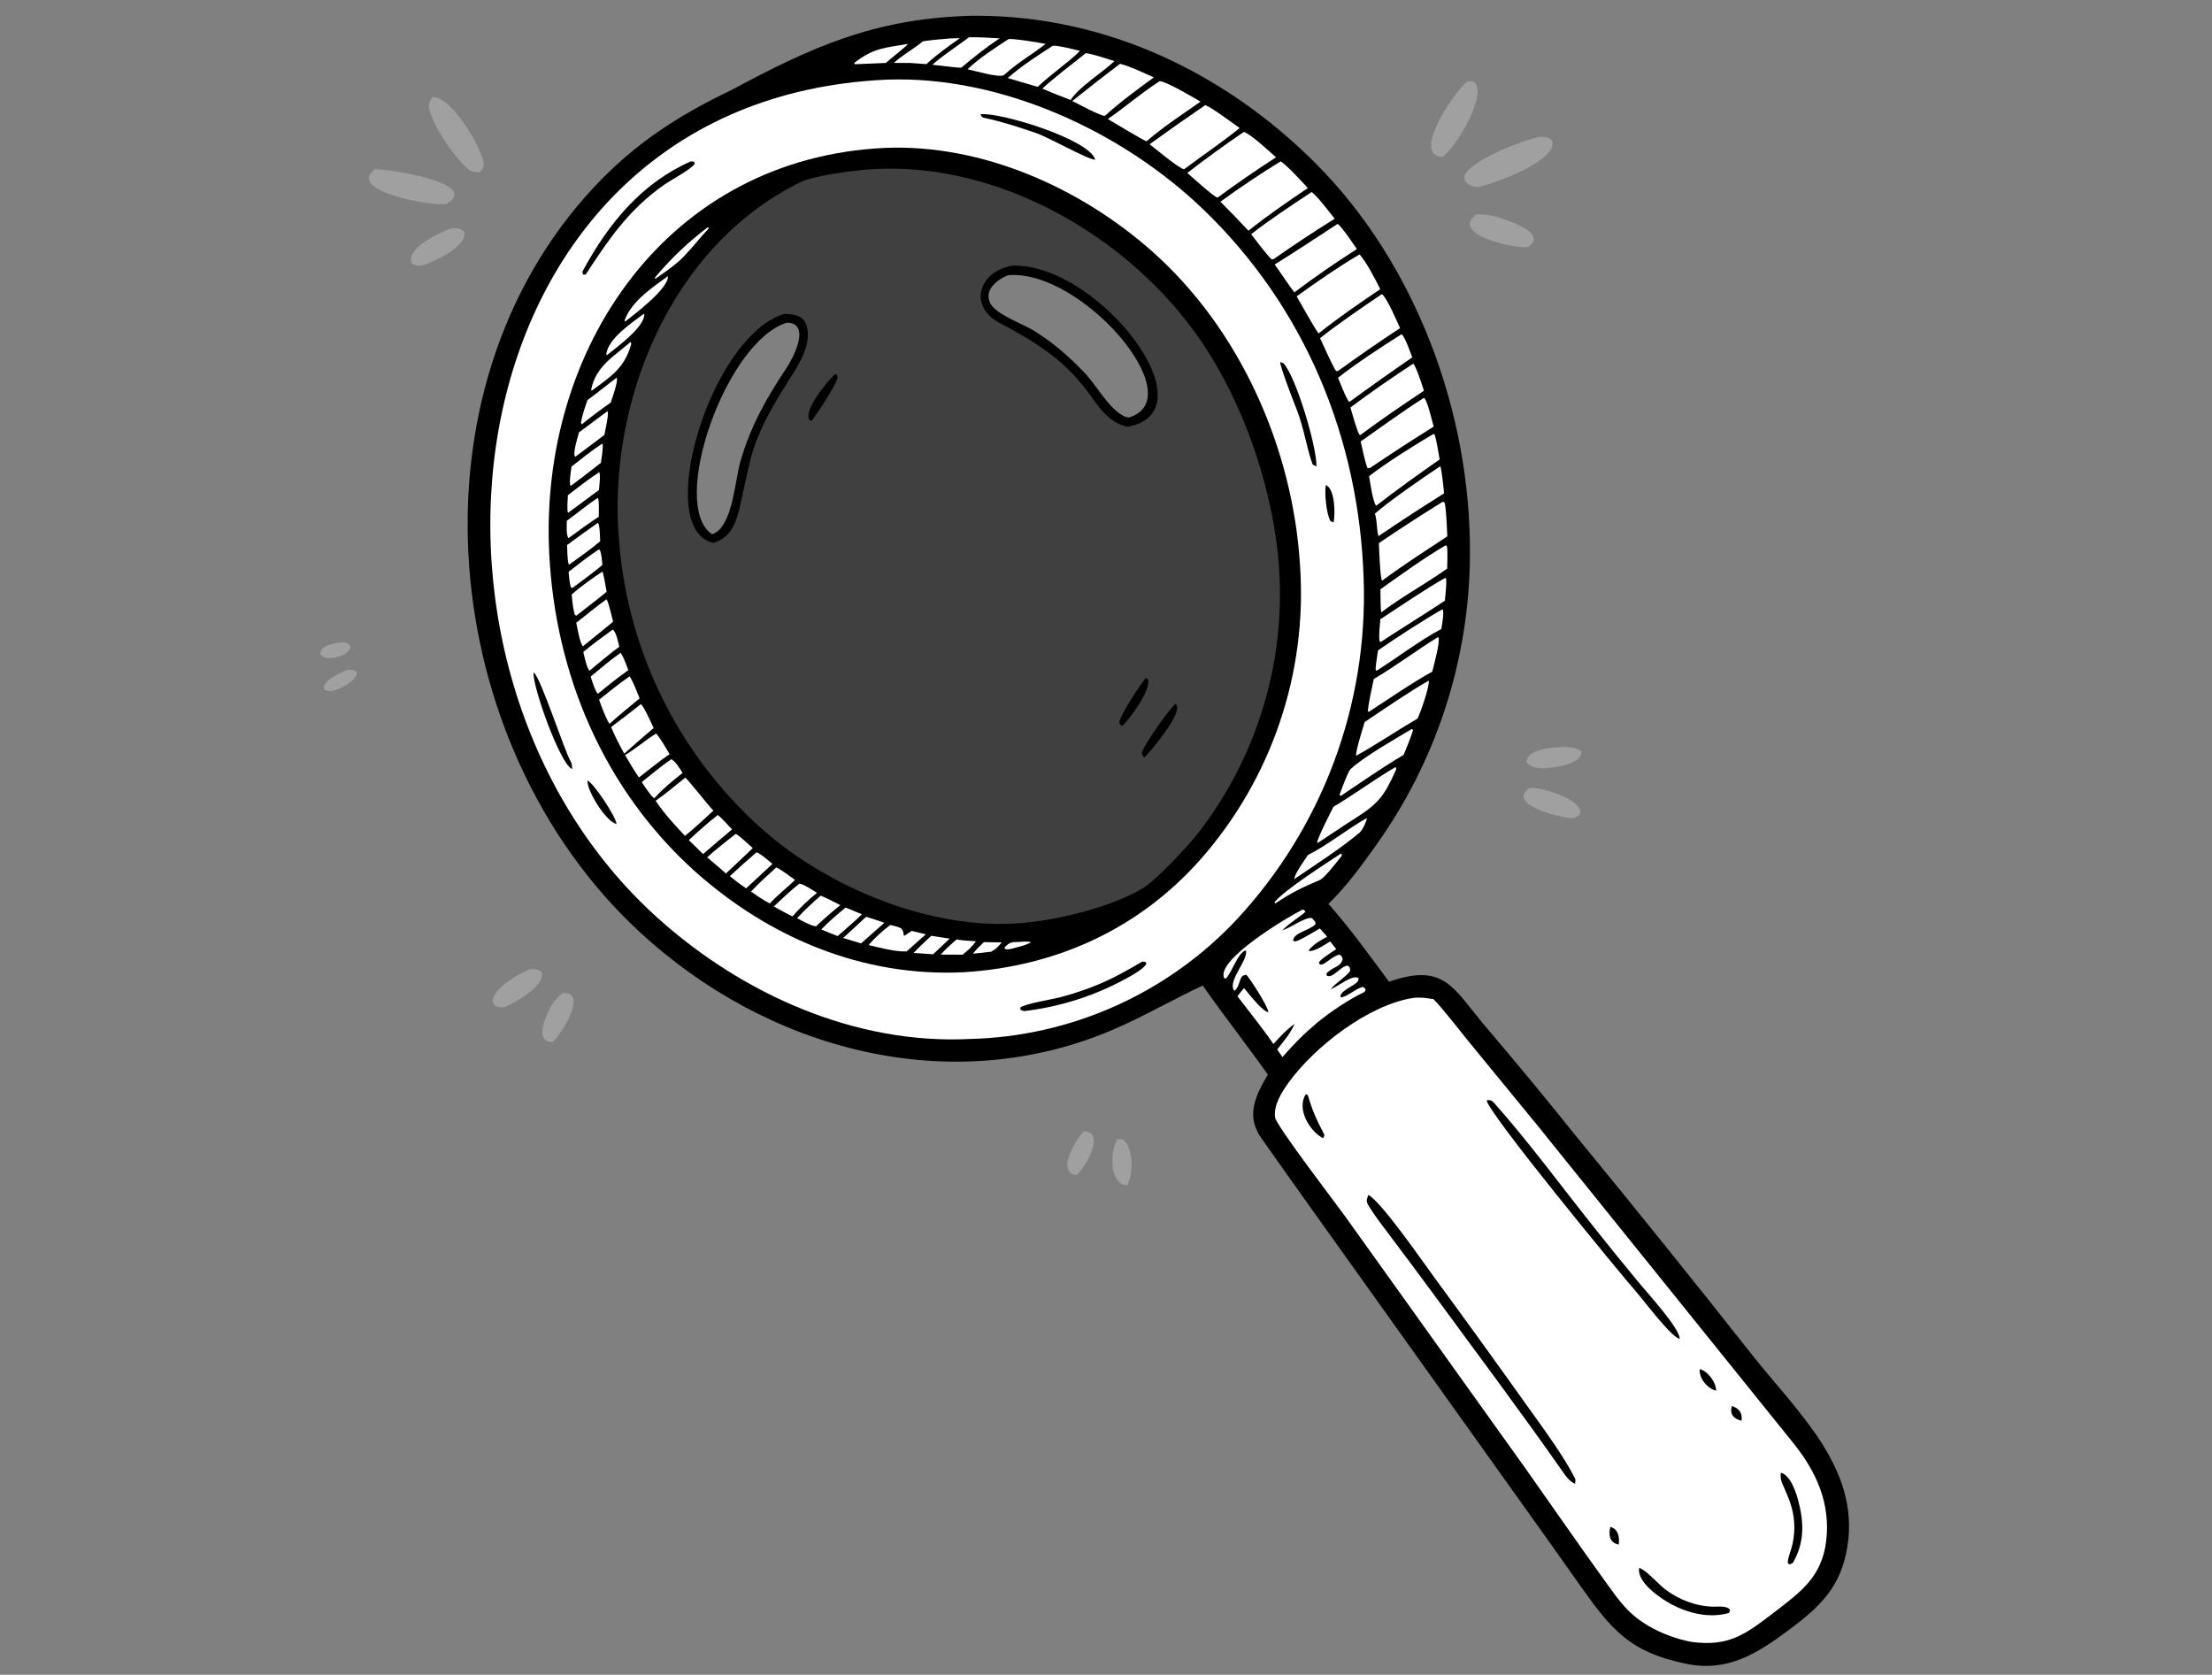 <svg
  xmlns="http://www.w3.org/2000/svg"
  xmlns:xlink="http://www.w3.org/1999/xlink"
  width="317"
  height="240"
  viewBox="0 0 317 240"
>

  <rect x="0" y="0" width="317" height="240" fill="#808080" stroke="none"/>

  <path transform="matrix(0.31 0 0 0.31 0 -40.877)" d="M446.511 139.223C448.279 139.154 450.048 139.13 451.817 139.149C511.394 139.285 566.154 165.374 608.03 207.207C654.463 253.591 679.959 322.541 679.53 387.878C679.417 436.454 664.086 483.773 635.693 523.187C629.035 532.618 622.399 541.558 614.149 549.692C624.063 560.924 633.167 573.626 642.14 585.676C667.843 576.728 671.657 588.591 686.598 606.213C700.789 622.892 714.739 639.776 728.443 656.859C756.03 690.461 783.288 724.331 810.213 758.466C831.129 784.852 859.814 810.583 854.036 846.769C851.099 865.164 841.732 874.345 827.167 885.193C812.388 896.201 798.855 904.871 779.636 901.009C753.065 895.569 744.771 884.884 730.445 864.748L713.421 840.728L626.373 718.802C611.91 698.56 597.383 678.296 583.074 657.944C575.767 647.551 580.44 638.311 586.112 628.604C576.297 614.776 565.824 601.497 556.017 587.439C542.454 593.754 529.195 601.485 515.51 607.426C439.452 640.449 354.288 617.145 295.282 562.3C202.483 476.045 185.88 313.171 274.736 218.23C293.403 198.284 313.487 185.264 337.897 173.598C375.293 153.504 403.558 140.902 446.511 139.223Z"/>
  <path fill="white" transform="matrix(0.31 0 0 0.31 0 -40.877)" d="M409.083 168.721C409.541 168.695 410 168.675 410.458 168.66C463.17 166.921 518.808 192.673 556.222 228.628C603.385 273.953 628.328 334.718 630.4 399.455C632.462 457.535 611.439 514.069 571.928 556.69C539.827 591.041 495.252 611.028 448.25 612.147C395.323 614.778 343.452 591.475 304.484 556.612C173.622 439.534 207.387 178.395 409.083 168.721Z"/>
  <path transform="matrix(0.31 0 0 0.31 0 -40.877)" d="M409.319 200.215C454.106 198.434 499.432 218.655 532.535 247.982C573.357 284.147 597.702 339.148 600.984 393.204C604.455 442.868 587.869 491.851 554.938 529.189C526.455 561.342 488.201 578.662 445.635 581.284C398.853 583.62 355.561 565.349 321.142 534.56C279.066 496.596 256.654 443.609 253.895 387.625C249.226 292.872 308.556 204.812 409.319 200.215Z"/>
  <path fill="white" fill-opacity="0.25" transform="matrix(0.31 0 0 0.31 0 -40.877)" d="M401.205 210.199C460.844 205.695 522.475 241.155 555.53 289.938C574.151 317.419 586.675 353.092 590.535 386.012C595.916 432.945 582.643 480.114 553.574 517.353C548.776 523.374 534.346 538.976 527.977 542.687C514.15 550.745 491.969 556.42 476.379 558.136C434.946 563.219 387.285 544.361 355.728 518.071C315.452 483.854 290.443 435.021 286.216 382.342C280.563 319.196 309.088 246.195 369.784 216.186C376.287 212.971 393.433 210.871 401.205 210.199Z"/>
  <path transform="matrix(0.31 0 0 0.31 0 -40.877)" d="M468.014 254.638C507.641 253.437 560.937 322.186 521.13 329.15C511.858 326.972 507.76 319.5 502.38 312.366C491.401 297.81 478.262 289.629 462.331 281.282C447.602 273.564 452.117 257.448 468.014 254.638Z"/>
  <path fill="white" fill-opacity="0.5" transform="matrix(0.31 0 0 0.31 0 -40.877)" d="M466.088 259.092C499.956 256.086 551.47 316.099 521.788 324.884C521.439 324.823 520.313 324.591 520.009 324.449C512.103 320.746 506.873 309.329 499.963 302.728C493.179 295.732 486.172 289.825 477.844 284.667C472.819 281.556 460.32 277.182 457.765 272.013C454.827 266.068 460.753 261.076 466.088 259.092Z"/>
  <path transform="matrix(0.31 0 0 0.31 0 -40.877)" d="M362.375 277.025C366.556 276.922 371.492 277.621 372.889 282.405C375.503 291.36 368.88 300.995 364.287 308.241C358.559 317.286 352.826 326.939 349.145 337.021C346.436 344.681 345.086 352.665 343.269 360.541C341.198 369.523 339.962 379.806 329.815 382.841C301.702 376.649 328.224 287.602 362.375 277.025Z"/>
  <path fill="white" fill-opacity="0.5" transform="matrix(0.31 0 0 0.31 0 -40.877)" d="M363.957 281.003C375.078 281.401 366.663 297.415 363.427 302.247C354.106 316.164 346.902 329.102 342.229 345.342C339.661 354.268 338.704 375.769 329.178 378.82C308.987 365.34 335.717 289.133 363.957 281.003Z"/>
  <path transform="matrix(0.31 0 0 0.31 0 -40.877)" d="M543.348 457.234C548.164 459.97 531.623 479.634 528.972 482.051C528.211 481.147 528.262 481.119 527.833 479.998C528.581 476.407 540.398 459.777 543.348 457.234Z"/>
  <path transform="matrix(0.31 0 0 0.31 0 -40.877)" d="M529.704 445.288L530.782 446.111C531.861 451.099 522.519 463.885 518.868 467.43C517.5 466.714 517.973 467.243 517.433 465.763C518.163 461.876 526.966 448.507 529.704 445.288Z"/>
  <path transform="matrix(0.31 0 0 0.31 0 -40.877)" d="M386.04 304.773C387.213 305.38 386.756 304.952 387.278 306.229C386.352 310.223 377.818 323.07 375.042 326.514C369.488 323.708 382.982 307.386 386.04 304.773Z"/>
  <path fill="white" transform="matrix(0.31 0 0 0.31 0 -40.877)" d="M316.775 491.325C318.095 492.259 327.031 503.693 329.782 506.597C325.369 510.681 321.308 514.459 316.648 518.266C311.711 512.931 307.14 508.111 303.067 502.036C307.436 499.043 312.568 494.699 316.775 491.325Z"/>
  <path fill="white" transform="matrix(0.31 0 0 0.31 0 -40.877)" d="M296.26 457.357C297.687 458.371 301.145 466.27 302.178 468.394C297.584 472.28 293.048 476.234 288.57 480.254C286.245 475.924 284.376 472.511 282.506 467.937C287.156 464.495 291.741 460.968 296.26 457.357Z"/>
  <path fill="white" transform="matrix(0.31 0 0 0.31 0 -40.877)" d="M303.305 470.958C305.226 472.969 307.992 477.897 309.561 480.492C305.212 483.366 299.629 487.983 295.372 491.266C292.926 487.689 291.126 484.634 288.954 480.868C293.754 478.147 298.269 474.027 303.305 470.958Z"/>
  <path fill="white" transform="matrix(0.31 0 0 0.31 0 -40.877)" d="M291.03 444.53C292.217 445.786 294.874 452.684 295.702 454.709C290.847 458.655 286.418 462.301 281.757 466.479C279.997 463.74 278.025 458.373 276.943 455.313C281.712 451.511 286.021 448.028 291.03 444.53Z"/>
  <path fill="white" transform="matrix(0.31 0 0 0.31 0 -40.877)" d="M280.36 408.898C281.329 409.867 282.841 417.14 283.433 419.277C278.773 423.021 274.137 426.795 269.525 430.598C268.028 429.271 266.906 422.143 266.396 419.71C271.285 415.996 275.18 412.577 280.36 408.898Z"/>
  <path fill="white" transform="matrix(0.31 0 0 0.31 0 -40.877)" d="M340.101 517.332C341.367 517.77 346.611 522.67 348.005 523.906C344.084 527.768 339.62 531.748 335.576 535.663C332.967 533.237 329.656 530.549 326.911 528.198C330.154 525.098 336.415 520.29 340.101 517.332Z"/>
  <path fill="white" transform="matrix(0.31 0 0 0.31 0 -40.877)" d="M411.54 559.448C413.672 559.932 414.579 560.055 416.521 560.981C417.593 562.338 417.634 562.469 417.779 564.192L418.246 564.356L421.46 562.177L427.993 563.762L420.313 570.607L419.097 571.653C414.219 571.982 406.515 569.891 401.535 568.722C404.438 565.311 407.979 562.163 411.54 559.448Z"/>
  <path fill="white" transform="matrix(0.31 0 0 0.31 0 -40.877)" d="M278.498 396.079C278.994 396.91 280.17 403.968 280.442 405.44C275.971 409.119 270.973 412.886 266.386 416.479L265.687 416.005C264.785 412.407 264.633 410.403 264.302 406.678C268.224 403.143 274.115 398.941 278.498 396.079Z"/>
  <path fill="white" transform="matrix(0.31 0 0 0.31 0 -40.877)" d="M331.811 508.609C333.071 509.467 337.129 513.896 338.423 515.257C333.919 519.014 329.454 522.817 325.028 526.666L318.437 520.222C322.172 516.663 327.815 511.736 331.811 508.609Z"/>
  <path fill="white" transform="matrix(0.31 0 0 0.31 0 -40.877)" d="M358.839 532.858C360.476 533.364 365.839 537.413 367.531 538.632C363.485 542.578 360.136 544.936 355.878 549.502C352.737 547.905 350.077 545.998 347.168 544.02C350.716 540.161 354.958 536.428 358.839 532.858Z"/>
  <path fill="white" transform="matrix(0.31 0 0 0.31 0 -40.877)" d="M310.24 482.871C312.062 483.316 314.417 487.446 315.569 489.156C310.664 493.042 306.698 496.264 302.462 500.863C301.114 500.22 297.703 494.9 296.666 493.394C301.156 489.776 305.51 486.177 310.24 482.871Z"/>
  <path fill="white" transform="matrix(0.31 0 0 0.31 0 -40.877)" d="M349.736 525.856C351.448 526.308 355.54 529.948 357.093 531.224L344.924 542.51C341.904 540.476 340.196 539.207 337.418 536.86C341.441 533.099 345.547 529.43 349.736 525.856Z"/>
  <path fill="white" transform="matrix(0.31 0 0 0.31 0 -40.877)" d="M286.951 433.603C288.491 436.083 289.418 438.906 290.47 441.651C285.187 445.434 281.403 448.419 276.435 452.552C275.154 451.633 273.637 446.362 273.044 444.628C277.597 440.866 282.121 436.994 286.951 433.603Z"/>
  <path fill="white" transform="matrix(0.31 0 0 0.31 0 -40.877)" d="M283.256 422.899C284.899 424.001 285.742 428.682 286.297 430.801C281.931 434.008 276.769 438.424 272.495 441.913C271.273 440.787 270.115 435.121 269.646 433.263C273.888 429.645 278.738 426.203 283.256 422.899Z"/>
  <path fill="white" transform="matrix(0.31 0 0 0.31 0 -40.877)" d="M276.436 373.526C277.343 374.652 277.362 380.339 277.447 382.082C272.946 385.907 267.836 389.469 263.021 392.922C262.265 391.667 262.229 385.567 262.162 383.81C266.862 380.303 271.621 376.875 276.436 373.526Z"/>
  <path fill="white" transform="matrix(0.31 0 0 0.31 0 -40.877)" d="M280.843 321.96C281.649 322.789 279.691 331.27 279.382 332.933C274.979 336.326 270.342 339.71 265.881 343.051C264.575 341.791 267.196 333.444 267.673 331.691C272.056 328.581 276.367 325.144 280.843 321.96Z"/>
  <path fill="white" transform="matrix(0.31 0 0 0.31 0 -40.877)" d="M369.509 540.353C371.376 540.432 375.89 543.493 377.684 544.584C373.591 547.886 369.793 551.537 366.331 555.494C363.594 554.168 360.43 552.365 357.709 550.905C361.626 547.223 365.281 543.688 369.509 540.353Z"/>
  <path fill="white" transform="matrix(0.31 0 0 0.31 0 -40.877)" d="M379.39 545.883C382.104 546.961 385.778 548.924 388.48 550.272C384.6 553.373 380.856 556.641 377.259 560.067C375.104 559.972 370.48 557.388 368.486 556.304C371.926 552.524 375.578 549.255 379.39 545.883Z"/>
  <path fill="white" transform="matrix(0.31 0 0 0.31 0 -40.877)" d="M285.025 306.481L285.174 306.628C285.673 308.462 283.098 315.742 282.309 317.966C277.384 321.444 273.636 324.211 268.968 328.045L268.542 327.27C269.35 323.208 270.205 320.773 271.57 316.818C275.932 313.653 280.609 309.795 285.025 306.481Z"/>
  <path fill="white" transform="matrix(0.31 0 0 0.31 0 -40.877)" d="M276.353 361.99C277.098 363.221 276.802 368.853 276.801 370.742C271.921 373.912 267.502 377.187 262.816 380.624C261.669 379.452 262.027 374.471 262.033 372.599C266.929 369.061 271.237 365.355 276.353 361.99Z"/>
  <path fill="white" transform="matrix(0.31 0 0 0.31 0 -40.877)" d="M278.329 336.983L278.6 337.277C278.8 339.531 278.119 343.413 277.803 345.785C273.238 349.398 268.619 352.943 263.948 356.417L263.547 356.049C263.256 353.484 263.849 350.215 264.182 347.582C268.976 343.791 273.225 340.366 278.329 336.983Z"/>
  <path fill="white" transform="matrix(0.31 0 0 0.31 0 -40.877)" d="M276.724 385.906L277.281 386.062C278.17 388.114 278.249 390.698 278.485 392.979C275.263 395.872 268.393 400.796 264.71 403.595L263.982 403.497C263.315 401.93 263.049 398.06 262.844 396.191C267.384 392.701 271.954 389.058 276.724 385.906Z"/>
  <path fill="white" transform="matrix(0.31 0 0 0.31 0 -40.877)" d="M277.025 350.111C277.716 351.44 277.026 356.694 276.871 358.401C272.131 361.948 267.369 365.466 262.586 368.954C262.005 367.719 262.454 362.507 262.527 360.772C267.286 357.131 272.014 353.389 277.025 350.111Z"/>
  <path fill="white" transform="matrix(0.31 0 0 0.31 0 -40.877)" d="M291.466 289.968C291.798 290.324 291.59 290.052 291.82 290.931C288.625 302.057 282.708 305.671 273.566 312.448L273.271 311.978C275.503 301.253 283.31 296.942 291.466 289.968Z"/>
  <path fill="white" transform="matrix(0.31 0 0 0.31 0 -40.877)" d="M390.906 551.392L398.428 554.49C395.436 557.566 390.551 561.641 387.235 564.583C384.697 563.604 382.173 562.587 379.665 561.533C383.314 557.707 386.879 554.751 390.906 551.392Z"/>
  <path fill="white" transform="matrix(0.31 0 0 0.31 0 -40.877)" d="M400.413 555.652C403.038 556.415 406.189 557.555 408.832 558.429L398.063 567.962L389.784 565.465L400.413 555.652Z"/>
  <path fill="white" transform="matrix(0.31 0 0 0.31 0 -40.877)" d="M308.768 259.505C309.143 265.285 293.122 277.263 288.924 280.584L288.767 279.919C291.986 271.077 301.424 264.861 308.768 259.505Z"/>
  <path fill="white" transform="matrix(0.31 0 0 0.31 0 -40.877)" d="M297.565 276.949L297.876 277.264C297.725 283.246 285.297 292.204 280.609 296.025L280.265 295.643C281.131 288.287 292.006 281.174 297.565 276.949Z"/>
  <path fill="white" transform="matrix(0.31 0 0 0.31 0 -40.877)" d="M327.204 236.918L327.734 237.345C323.604 241.707 319.931 246.535 315.762 250.787C312.24 254.38 307.153 257.793 302.972 260.745L302.711 260.246C309.946 251.548 318.165 243.72 327.204 236.918Z"/>
  <path fill="white" transform="matrix(0.31 0 0 0.31 0 -40.877)" d="M430.479 564.458L439.033 565.772L431.351 572.989L422.346 572.385C424.778 569.761 427.854 566.961 430.479 564.458Z"/>
  <path fill="white" transform="matrix(0.31 0 0 0.31 0 -40.877)" d="M442.204 566.126C444.271 566.607 448.865 566.825 451.206 566.994C448.877 570.002 447.822 570.888 444.976 573.18L434.897 573.13C437.308 570.366 439.457 568.547 442.204 566.126Z"/>
  <path fill="white" transform="matrix(0.31 0 0 0.31 0 -40.877)" d="M454.87 567.37L463.112 567.502C461.318 569.511 460.629 570.471 458.217 571.809C455.405 572.146 452.59 572.454 449.772 572.734C451.592 570.412 452.758 569.351 454.87 567.37Z"/>
  <path fill="white" transform="matrix(0.31 0 0 0.31 0 -40.877)" d="M471.206 567.287C473.349 567.096 474.045 567.062 476.179 567.207L476.398 567.579C473.977 568.907 471.089 569.512 468.389 570.247C466.832 570.611 466.135 570.915 464.568 570.555L464.406 569.769C466.825 567.294 467.713 567.36 471.206 567.287Z"/>
  <path transform="matrix(0.31 0 0 0.31 0 -40.877)" d="M319.338 206.456L320.825 206.615L321.232 207.439C319.859 209.961 310.217 215.041 307.153 217.186C290.67 228.729 281.514 242.312 270.724 258.797L269.643 258.823C269.21 257.913 269.057 257.737 269.621 256.701C281.481 234.938 296.605 216.531 319.338 206.456Z"/>
  <path transform="matrix(0.31 0 0 0.31 0 -40.877)" d="M528.138 576.348L529.503 576.517L529.971 577.213C529.428 579.242 523.948 582.337 522.074 583.404C507.061 591.876 490.509 597.267 473.387 599.261C472.713 599.097 472.358 598.894 471.72 598.614L471.69 597.615C473.61 595.874 486.578 593.802 490.2 592.851C493.717 591.918 497.198 590.852 500.635 589.655C511.747 585.782 518.128 582.111 528.138 576.348Z"/>
  <path transform="matrix(0.31 0 0 0.31 0 -40.877)" d="M453.267 184.648C462.684 183.689 504.01 196.444 506.306 205.72C502.414 205.448 485.05 195.397 478.439 193.17C470.798 190.596 463.431 188.135 455.16 186.371C453.637 186.047 453.816 185.767 453.267 184.648Z"/>
  <path transform="matrix(0.31 0 0 0.31 0 -40.877)" d="M591.804 299.203L593.415 299.842C599.313 306.548 608.751 338.399 608.59 347.447C607.878 347.189 607.513 346.952 606.847 346.594C604.396 340.364 602.647 329.375 599.769 322.009C598.317 318.291 591.855 301.778 591.804 299.203Z"/>
  <path transform="matrix(0.31 0 0 0.31 0 -40.877)" d="M246.685 442.71C249.837 444.526 260.956 479.221 263.948 484.095C264.398 484.828 264.474 486.425 264.474 487.349C259.047 485.416 245.922 448.707 246.685 442.71Z"/>
  <path transform="matrix(0.31 0 0 0.31 0 -40.877)" d="M271.597 492.645C274.575 493.984 284.707 509.387 285.022 512.716C280.342 511.99 271.183 497.343 271.597 492.645Z"/>
  <path transform="matrix(0.31 0 0 0.31 0 -40.877)" d="M612.896 356.105C617.16 357.66 617.379 369.579 616.47 373.407L615.031 372.698C613.147 369.385 612.258 359.783 612.896 356.105Z"/>
  <path fill="white" transform="matrix(0.31 0 0 0.31 0 -40.877)" d="M653.385 593.161C656.876 592.793 659.237 593.196 662.654 593.736C665.971 596.835 676.091 609.817 679.357 613.827L710.997 652.418L829.408 799.417C839.857 812.518 846.26 827.125 844.242 844.079C842.246 860.856 832.43 867.788 819.839 877.458C806.448 887.742 798.987 893.047 782.107 890.886C775.18 889.598 768.52 887.152 762.405 883.652C752.804 878.091 748.843 872.253 742.464 863.431C729.826 845.955 717.61 828.201 705.155 810.599L621.859 694.149C617.196 687.729 590.03 652.289 589.459 648.41C588.628 642.775 592.656 636.479 595.84 632.107C607.856 615.607 632.72 596.319 653.385 593.161Z"/>
  <path transform="matrix(0.31 0 0 0.31 0 -40.877)" d="M632.559 684.273C637.999 686.665 657.497 714.73 662.43 721.484C677.132 741.53 691.694 761.678 706.116 781.926C713.092 791.706 722.589 804.441 728.118 815.269C728.434 815.887 728.225 817.098 728.112 817.774C725.683 816.598 724.344 814.924 722.823 812.747C702.86 784.19 681.957 756.362 661.359 728.27C655.024 719.692 648.645 711.147 642.224 702.633C639.018 698.344 635.271 693.581 632.556 688.967C631.355 686.925 631.901 686.173 632.559 684.273Z"/>
  <path transform="matrix(0.31 0 0 0.31 0 -40.877)" d="M687.286 640.445C689.13 640.34 689.663 640.535 690.912 641.944C706.897 659.971 721.152 679.428 736.139 698.272C743.416 707.459 750.801 716.56 758.293 725.572C762.29 730.382 776.63 746.096 776.494 750.775C772.61 750.006 759.955 733.096 756.591 729.263C749.61 721.306 687.285 645.645 687.286 640.445Z"/>
  <path transform="matrix(0.31 0 0 0.31 0 -40.877)" d="M757.751 856.681C760.898 857.489 766.277 863.817 769.683 866.461C772.177 868.37 774.887 869.979 777.757 871.255C782.118 873.239 786.82 874.365 791.607 874.573C794.182 874.665 798.589 873.904 799.813 876.221L799.352 877.447C790.399 880.092 780.461 877.686 772.432 873.331C767.26 870.526 756.665 863.235 757.751 856.681Z"/>
  <path transform="matrix(0.31 0 0 0.31 0 -40.877)" d="M823.288 812.622C827.646 813.841 830.16 821.264 831.251 825.333C834.013 835.622 834.274 844.839 828.842 854.326C828.343 854.67 827.788 854.811 827.189 855.034L826.499 854.496C826.265 852.57 828.095 848.281 828.655 845.706C829.427 842.241 829.674 838.679 829.388 835.14C828.92 829.451 827.269 825.269 825.021 820.128C823.856 817.461 822.789 815.575 823.288 812.622Z"/>
  <path transform="matrix(0.31 0 0 0.31 0 -40.877)" d="M603.675 637.654L604.605 638.131C606.635 645.09 608.534 649.37 611.954 655.84C612.533 656.937 612.153 656.967 611.612 658.029C605.469 654.829 599.211 644.431 603.675 637.654Z"/>
  <path transform="matrix(0.31 0 0 0.31 0 -40.877)" d="M785.775 764.757C789.587 765.719 793.312 770.848 793.361 774.745C789.336 773.739 785.365 769.068 785.775 764.757Z"/>
  <path transform="matrix(0.31 0 0 0.31 0 -40.877)" d="M744.464 837.691C748.246 838.785 748.697 842.426 748.345 845.849C744.074 845.15 743.505 841.221 744.464 837.691Z"/>
  <path transform="matrix(0.31 0 0 0.31 0 -40.877)" d="M800.674 781.802C804.016 782.971 805.584 785.034 805.102 788.619C801.537 787.82 799.406 785.513 800.674 781.802Z"/>
  <path fill="white" transform="matrix(0.31 0 0 0.31 0 -40.877)" d="M602.134 552.349C603.034 552.572 602.717 552.491 603.505 553.146C602.88 554.556 596.025 558.363 592.804 561.972C596.972 560.516 603.402 555.76 606.422 556.225C607.713 557.685 608.046 557.532 608.145 559.069C605.266 562.12 598.03 562.859 597.779 566.754L598.79 567.072C601.34 566.439 607.5 562.548 610.148 561.048L613.566 564.865C609.963 566.904 607.921 567.797 605.133 570.954L605.285 571.591C608.865 571.141 611.779 568.939 614.908 567.034L617.72 570.612C615.809 571.933 610.493 575.184 609.672 576.816L610.153 577.703C612.372 578.305 615.102 574.234 619.13 573.148C620.496 573.943 619.874 573.456 620.714 575.117C619.825 579.172 615.973 578.628 613.178 581.93L613.393 582.879C616.079 584.393 620.12 578.143 623.098 578.248C624.303 579.439 623.886 578.724 624.18 580.575C623.194 582.683 617.595 586.103 615.118 589.158C619.073 587.609 624.988 582.355 627.997 583.936C628.768 587.202 620.41 588.563 619.575 592.524L620.128 592.934C623.319 592.246 625.982 589.375 629.85 588.069C631.165 588.686 630.63 588.257 631.344 589.525L630.728 590.446C623.314 593.987 615.252 599.446 608.926 604.601C602.176 610.324 598.65 613.999 592.856 620.491L590.432 616.993C593.41 613.194 596.597 609.559 598.488 605.151C594.338 608.202 592.17 610.707 588.671 614.464C584.025 607.635 577.191 599.155 572.087 592.425C572.976 591.084 574.082 589.854 575.122 588.619C576.952 590.84 583.952 599.845 586.347 599.703C586.05 596.793 577.56 583.756 576.165 582.505C572.458 582.632 573.882 586.76 570.867 589.77L570.335 589.559C567.855 584.807 576.601 576.368 576.07 571.366L575.341 571.335C571.719 573.618 569.873 580.595 566.712 584.248L565.958 584.074C561.784 575.722 595.057 555.885 602.134 552.349Z"/>
  <path fill="white" transform="matrix(0.31 0 0 0.31 0 -40.877)" d="M628.485 249.46C631.379 252.417 636.201 261.713 638.082 265.54C628.724 271.816 618.312 279.009 609.547 286.016C606.481 281.495 602.251 273.712 599.426 268.85C609.363 261.728 618.036 255.674 628.485 249.46Z"/>
  <path fill="white" transform="matrix(0.31 0 0 0.31 0 -40.877)" d="M638.674 267.922L639.245 268.106C641.909 271.328 645.368 279.404 647.223 283.531C637.601 289.871 628.121 296.423 618.788 303.182C618.207 303.511 618.573 303.382 617.637 303.363C615.906 300.793 611.806 291.51 610.265 288.189C617.302 282.461 631.04 273.03 638.674 267.922Z"/>
  <path fill="white" transform="matrix(0.31 0 0 0.31 0 -40.877)" d="M592.029 206.454C594.691 207.978 602.175 216.173 604.598 218.78C594.882 225.355 586.318 231.239 577.129 238.502C572.891 233.966 568.578 229.5 564.194 225.105C572.285 219.151 583.522 211.618 592.029 206.454Z"/>
  <path fill="white" transform="matrix(0.31 0 0 0.31 0 -40.877)" d="M557.204 180.427C559.972 181.464 570.181 188.976 573.071 191.043C566.906 196.199 554.604 204.658 547.474 210.045C547.451 210.056 547.431 210.077 547.406 210.078C545.491 210.129 533.984 200.48 531.449 198.547C539.952 192.39 548.538 186.349 557.204 180.427Z"/>
  <path fill="white" transform="matrix(0.31 0 0 0.31 0 -40.877)" d="M574.994 192.858C577.993 193.635 587.151 202.154 589.891 204.579C580.742 210.472 571.779 216.648 563.015 223.098L562.78 223.191C561.137 222.88 550.973 213.62 548.877 211.804C557.386 205.221 566.095 198.902 574.994 192.858Z"/>
  <path fill="white" transform="matrix(0.31 0 0 0.31 0 -40.877)" d="M536.108 169.366C539.318 169.58 551.612 176.886 554.999 178.844C546.003 185.194 538.811 189.693 530.305 196.934L530.066 197.145C528.641 196.915 514.887 188.42 512.136 186.873C520.294 181.305 526.928 175.308 536.108 169.366Z"/>
  <path fill="white" transform="matrix(0.31 0 0 0.31 0 -40.877)" d="M606.385 220.6C609.251 222.871 614.534 229.841 617.005 232.979C607.443 238.927 598.048 245.137 588.828 251.602L587.851 251.785C585.79 249.912 580.386 242.672 578.397 240.128C587.089 233.278 597.131 226.772 606.385 220.6Z"/>
  <path fill="white" transform="matrix(0.31 0 0 0.31 0 -40.877)" d="M666.805 363.894C667.472 363.804 667.1 363.761 667.858 364.29C668.665 367.993 668.858 375.73 669.075 379.79C659.128 386.382 648.866 392.904 639.321 400.021L638.854 400.234C638.015 398.843 637.549 385.325 637.423 382.94C647.084 376.388 656.88 370.038 666.805 363.894Z"/>
  <path fill="white" transform="matrix(0.31 0 0 0.31 0 -40.877)" d="M618.362 235.369C620.333 236.658 625.612 244.615 627.26 246.975C616.392 254.009 608.658 259.283 598.366 267.026C595.617 263.451 592.088 258.007 589.266 254.13C598.863 248.211 608.851 241.522 618.362 235.369Z"/>
  <path fill="white" transform="matrix(0.31 0 0 0.31 0 -40.877)" d="M658.041 315.919L658.533 315.97C659.826 317.202 662.188 326.879 662.777 329.066C652.81 335.279 642.96 341.677 633.233 348.259L632.221 348.254C631.273 346.62 629.559 338.274 629.019 335.923C638.81 329.111 647.954 322.322 658.041 315.919Z"/>
  <path fill="white" transform="matrix(0.31 0 0 0.31 0 -40.877)" d="M653.35 299.952C654.9 301.806 657.371 309.79 658.266 312.476C647.722 319.543 639.052 325.389 628.856 332.97L628.584 332.892C627.47 331.766 624.95 322.426 624.291 320.232C632.617 313.901 644.589 305.677 653.35 299.952Z"/>
  <path fill="white" transform="matrix(0.31 0 0 0.31 0 -40.877)" d="M662.666 332.472L663.166 332.685C664.094 335.148 665.021 341.369 665.528 344.255C655.153 351.515 646.247 357.872 636.192 365.643C634.663 364.028 633.445 354.941 632.876 351.992C640.823 345.816 653.938 337.601 662.666 332.472Z"/>
  <path fill="white" transform="matrix(0.31 0 0 0.31 0 -40.877)" d="M647.915 286.373C649.621 287.782 651.917 294.594 652.861 297.068C643.073 303.795 633.385 310.664 623.799 317.675C622.431 316.561 619.476 308.665 618.557 306.483C625.705 300.73 639.994 291.27 647.915 286.373Z"/>
  <path fill="white" transform="matrix(0.31 0 0 0.31 0 -40.877)" d="M664.669 426.427L664.964 426.498C665.915 428.292 662.774 439.626 662.113 442.348C653.238 447.2 641.5 455.244 632.826 460.892L632.39 460.821C632.142 459.076 634.587 448.181 635.088 445.729C644.262 440.416 655 432.376 664.669 426.427Z"/>
  <path fill="white" transform="matrix(0.31 0 0 0.31 0 -40.877)" d="M517.778 161.342C522.434 162.553 528.87 165.608 533.384 167.634C525.027 173.757 518.485 178.52 510.792 185.407C509.192 185.7 498.233 179.824 495.691 178.559C502.968 172.711 510.331 166.972 517.778 161.342Z"/>
  <path fill="white" transform="matrix(0.31 0 0 0.31 0 -40.877)" d="M660.525 446.486C660.771 449.63 656.802 460.919 655.327 464.001C645.866 469.531 636.392 475.984 626.904 481.237C626.645 479.051 630.05 468.4 630.871 465.633C639.744 459.676 651.348 451.691 660.525 446.486Z"/>
  <path fill="white" transform="matrix(0.31 0 0 0.31 0 -40.877)" d="M665.868 347.367C666.602 349.913 667.259 356.966 667.607 359.907C657.364 366.323 647.24 372.924 637.238 379.709C636.293 376.366 636.784 373.316 635.62 369.276C641.814 363.774 658.606 352.095 665.868 347.367Z"/>
  <path fill="white" transform="matrix(0.31 0 0 0.31 0 -40.877)" d="M645.068 486.48C645.447 486.824 645.211 486.557 645.465 487.474C640.247 499.059 637.797 502.97 626.972 509.813C621.198 513.463 614.952 517.765 609.167 521.527L608.945 521.301C608.807 519.74 615.278 507.131 616.403 504.856C626.069 499.071 635.241 492.262 645.068 486.48Z"/>
  <path fill="white" transform="matrix(0.31 0 0 0.31 0 -40.877)" d="M668.389 383.914L668.889 384.338C669.317 386.115 669.05 392.504 669.009 394.709C659.131 401.708 648.19 407.608 638.54 414.937C638.178 413.393 638.176 406.287 638.151 404.264C647.636 397.523 658.417 389.692 668.389 383.914Z"/>
  <path fill="white" transform="matrix(0.31 0 0 0.31 0 -40.877)" d="M668.127 398.999L668.53 399.438C668.754 402.536 668.253 406.377 667.952 409.543C658.233 415.989 648.099 422.177 638.268 428.654L637.747 428.181C637.299 425.789 637.903 420.75 638.119 418.114C647.091 412.297 659.195 403.931 668.127 398.999Z"/>
  <path fill="white" transform="matrix(0.31 0 0 0.31 0 -40.877)" d="M501.972 156.414C505.645 156.951 511.466 158.96 515.179 160.115C509.505 165.542 498.89 171.913 494.948 178.084C490.541 176.437 486.172 174.687 481.846 172.837C486.655 168.292 496.577 160.689 501.972 156.414Z"/>
  <path fill="white" transform="matrix(0.31 0 0 0.31 0 -40.877)" d="M466.236 149.942C468.805 149.588 480.599 151.625 483.377 152.14C476.603 157.466 471.294 160.15 464.071 166.59C461.826 167.894 450.852 164.659 447.295 163.875C452.837 158.565 459.803 154.126 466.236 149.942Z"/>
  <path fill="white" transform="matrix(0.31 0 0 0.31 0 -40.877)" d="M652.585 468.886C653.021 468.96 652.755 468.867 653.233 469.431C652.14 473.044 650.307 477.273 648.874 480.835C639.521 486.247 629.009 493.684 619.867 499.75C619.499 499.694 619.752 499.764 619.263 499.246C620.036 497.109 623.171 488.481 624.323 487.419C631.022 481.241 644.708 473.681 652.585 468.886Z"/>
  <path fill="white" transform="matrix(0.31 0 0 0.31 0 -40.877)" d="M486.727 152.994C489.778 152.927 496.003 154.603 499.254 155.386C493.764 160.937 485.783 166.137 479.71 172.023L465.872 167.939C472.375 162.222 479.475 157.674 486.727 152.994Z"/>
  <path fill="white" transform="matrix(0.31 0 0 0.31 0 -40.877)" d="M666.875 413.5C667.746 414.794 666.582 420.802 666.317 422.626C657.122 427.376 645.474 436.186 636.367 441.927L635.989 441.617C635.786 439.904 636.757 434.53 637.071 432.497C644.479 427.3 659.279 417.706 666.875 413.5Z"/>
  <path fill="white" transform="matrix(0.31 0 0 0.31 0 -40.877)" d="M447.927 149.099C452.549 148.984 457.452 149.339 462.091 149.58C455.39 154.105 450.553 157.985 444.429 163.117C443.346 163.391 433.214 161.954 431.013 161.79C435.883 157.404 442.502 153.241 447.927 149.099Z"/>
  <path fill="white" transform="matrix(0.31 0 0 0.31 0 -40.877)" d="M631.876 510.007C631.776 511.562 629.796 515.672 628.618 516.664C619.466 524.372 608.28 531.427 598.399 538.202C598.164 536.248 603.257 529.222 604.693 527.049C612.879 523.104 623.262 514.815 631.876 510.007Z"/>
  <path fill="white" transform="matrix(0.31 0 0 0.31 0 -40.877)" d="M438.265 149.708C439.408 149.549 442.462 149.552 443.756 149.516C438.158 153.429 433.339 156.844 428.274 161.502C425.716 161.306 423.157 161.125 420.597 160.959L413.235 160.941C417.061 157.357 422.277 154.586 426.661 150.957C430.574 150.341 434.33 150.048 438.265 149.708Z"/>
  <path fill="white" transform="matrix(0.31 0 0 0.31 0 -40.877)" d="M619.92 526.42C620.404 526.84 620.194 526.543 620.286 527.449C618.449 529.78 612.331 537.76 610.114 538.676C602.101 541.986 597.043 544.531 589.757 549.362L589.38 549.399L589.195 548.905C594.246 542.922 612.367 531.445 619.92 526.42Z"/>
  <path fill="white" transform="matrix(0.31 0 0 0.31 0 -40.877)" d="M419.453 152.198L419.634 152.308C419.47 152.856 411.147 159.464 409.501 160.962L395.2 161.554C395.092 161.359 394.983 161.165 394.874 160.971C403.825 154.054 408.537 154.079 419.453 152.198Z"/>
  <path fill="white" fill-opacity="0.25" transform="matrix(0.31 0 0 0.31 0 -40.877)" d="M711.597 195.1C713.875 194.977 717.842 195.332 717.77 198.159C717.534 207.382 690.336 216.7 683.54 218.362C678.76 218.364 674.966 214.863 678.089 211.259C684.102 204.32 703.181 197.078 711.597 195.1Z"/>
  <path fill="white" fill-opacity="0.25" transform="matrix(0.31 0 0 0.31 0 -40.877)" d="M173.32 210.069C178.532 209.814 223.21 216.446 206.248 226.179C199.858 227.34 159.762 220.279 173.32 210.069Z"/>
  <path fill="white" fill-opacity="0.25" transform="matrix(0.31 0 0 0.31 0 -40.877)" d="M200.026 176.742C208.528 176.344 222.325 199.311 223.607 207.228C223.905 209.07 222.843 210.42 221.673 211.629C220.001 211.509 217.948 211.39 216.441 210.065C209.907 204.315 200.301 190.574 198.375 181.969C197.882 179.765 198.926 178.248 200.026 176.742Z"/>
  <path fill="white" fill-opacity="0.25" transform="matrix(0.31 0 0 0.31 0 -40.877)" d="M678.335 169.457C679.238 169.417 680.143 169.493 681.05 169.539C688.741 174.467 672.436 201.069 666.726 204.384C652.172 203.666 672.659 173.719 678.335 169.457Z"/>
  <path fill="white" fill-opacity="0.25" transform="matrix(0.31 0 0 0.31 0 -40.877)" d="M682.268 231.08C688.283 230.52 693.546 232.457 699.094 234.639C703.512 236.377 713.915 240.847 706.349 246.066C700.129 246.828 670.465 240.447 682.268 231.08Z"/>
  <path fill="white" fill-opacity="0.25" transform="matrix(0.31 0 0 0.31 0 -40.877)" d="M208.212 237.553C210.742 237.302 212.69 237.065 214.592 239.001C216.121 245.83 201.234 252.377 196.181 254.378C193.577 254.753 192.287 255.247 190.242 253.451C187.817 246.273 203.067 239.676 208.212 237.553Z"/>
  <path fill="white" fill-opacity="0.25" transform="matrix(0.31 0 0 0.31 0 -40.877)" d="M707.291 496.022C712.571 495.857 730.498 500.899 730.595 507.456C729.708 509.186 729.552 509.101 727.883 510.017C727.231 510.038 726.579 510.034 725.927 510.005C720.869 509.753 695.843 503.587 707.291 496.022Z"/>
  <path fill="white" fill-opacity="0.25" transform="matrix(0.31 0 0 0.31 0 -40.877)" d="M244.677 580.032C246.968 579.759 248.599 579.621 250.391 581.272C252.039 587.926 238.32 595.056 233.36 597.397C229.723 598.069 226.326 596.101 228.25 592.493C231.204 586.956 239.023 582.515 244.677 580.032Z"/>
  <path fill="white" fill-opacity="0.25" transform="matrix(0.31 0 0 0.31 0 -40.877)" d="M260.129 590.901C271.994 590.062 259.673 609.855 255.606 613.472C247.611 613.977 251.496 603.67 253.355 599.729C255.222 595.768 256.714 593.697 260.129 590.901Z"/>
  <path fill="white" fill-opacity="0.25" transform="matrix(0.31 0 0 0.31 0 -40.877)" d="M721.772 477.209C724.5 477.078 729.031 477.212 731.031 479.28C731.369 485.19 719.218 486.415 715.121 486.936C711.714 487.046 707.75 487.102 705.649 484.057C706.367 477.938 717.181 477.491 721.772 477.209Z"/>
  <path fill="white" fill-opacity="0.25" transform="matrix(0.31 0 0 0.31 0 -40.877)" d="M501.035 654.831C511.275 655.218 501.91 671.473 497.68 675.1C487.977 673.904 497.386 658.505 501.035 654.831Z"/>
  <path fill="white" fill-opacity="0.25" transform="matrix(0.31 0 0 0.31 0 -40.877)" d="M516.605 658.368C517.743 658.409 518.053 658.498 519.183 658.7C524.112 662.511 523.993 674.787 521.043 679.8C512.647 679.304 513.078 663.827 516.605 658.368Z"/>
  <path fill="white" fill-opacity="0.25" transform="matrix(0.31 0 0 0.31 0 -40.877)" d="M160.426 441.543C162.565 441.384 163.298 441.36 164.857 442.522L164.898 443.782C162.999 447.641 157.813 449.873 154 451.244C152.037 451.435 151.427 451.472 149.811 450.472L149.652 449.24C151.246 445.401 156.859 443.099 160.426 441.543Z"/>
  <path fill="white" fill-opacity="0.25" transform="matrix(0.31 0 0 0.31 0 -40.877)" d="M155.594 429.072C158.441 428.798 160.038 428.145 162.008 430.435L161.791 431.754C159.638 434.769 158.215 434.84 154.657 435.884C152.074 436.141 149.498 436.589 148.013 434.083C148.46 430.361 152.63 429.752 155.594 429.072Z"/>
</svg>
